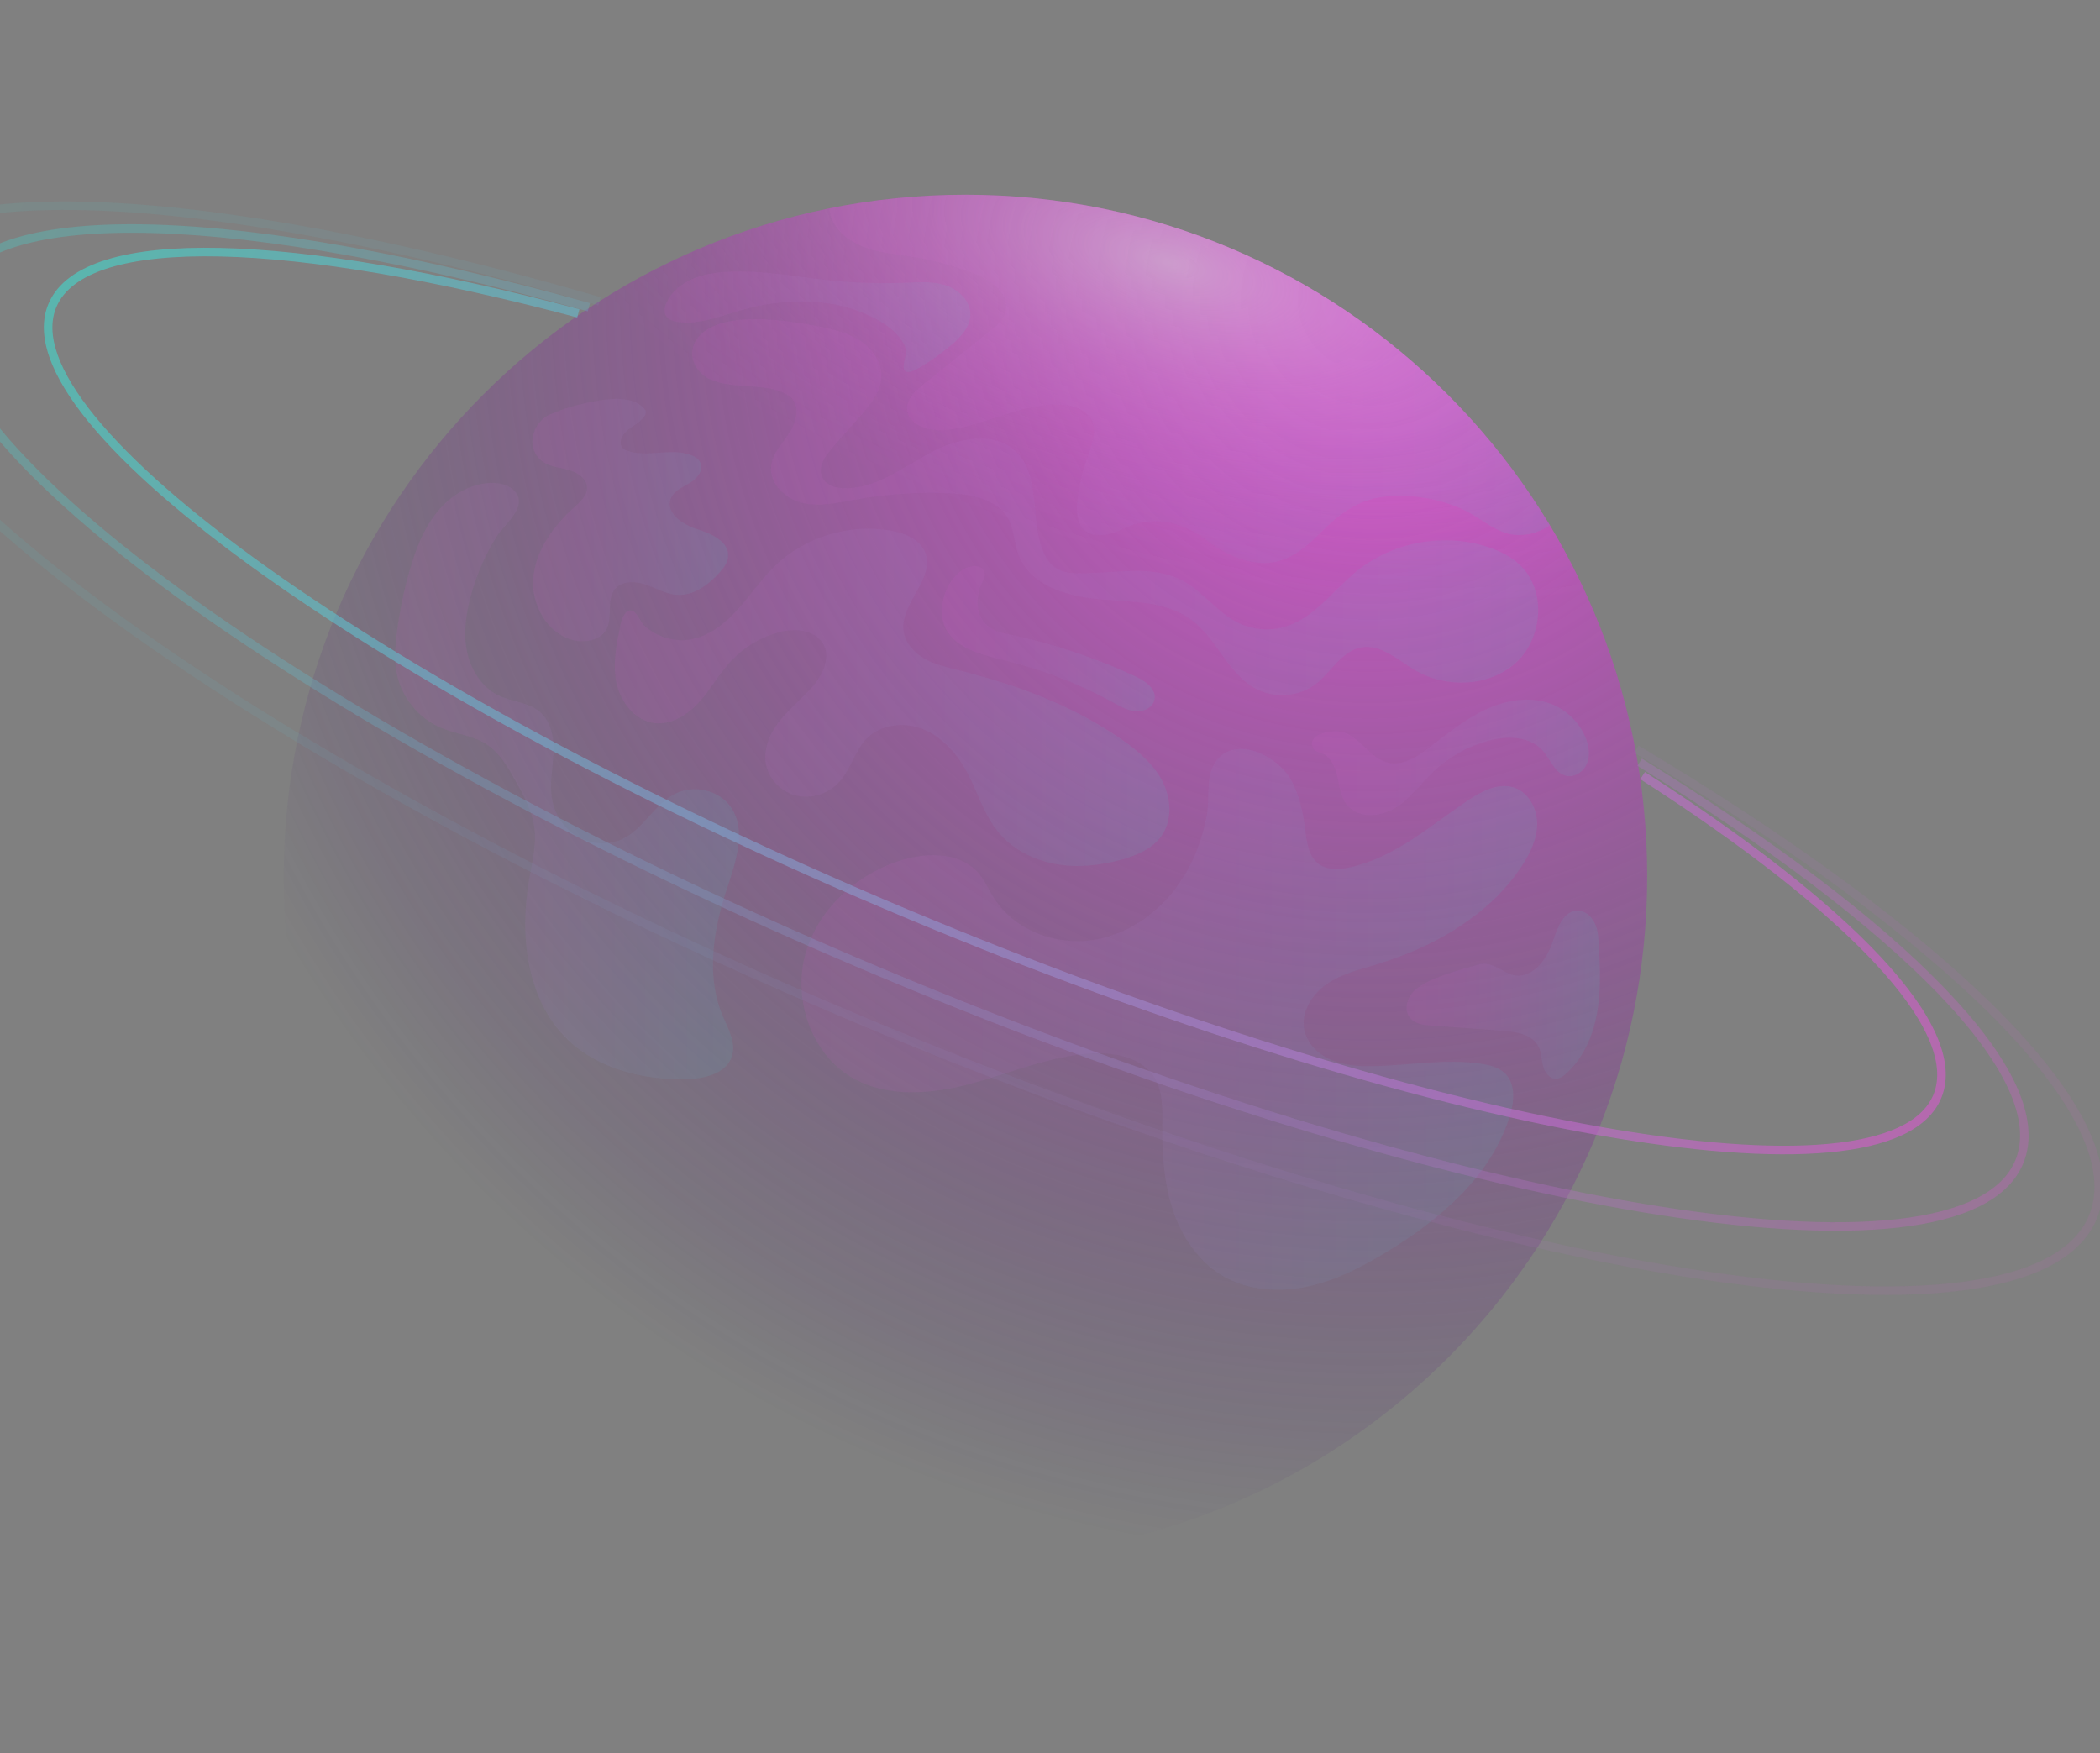 <svg width="406" height="339" viewBox="0 0 406 339" fill="none" xmlns="http://www.w3.org/2000/svg">
<rect x="0" y="0" width="406" height="339" fill="#808080" stroke="none"/>
<g opacity="0.7" clip-path="url(#clip0_260_1090)">
<path d="M186.659 301.194C259.449 301.194 318.457 242.198 318.457 169.422C318.457 96.647 259.449 37.651 186.659 37.651C113.869 37.651 54.861 96.647 54.861 169.422C54.861 242.198 113.869 301.194 186.659 301.194Z" fill="url(#paint0_radial_260_1090)"/>
<path style="mix-blend-mode:multiply" opacity="0.1" d="M109.707 78.866C108.586 79.227 107.485 79.636 106.394 80.094C102.906 81.564 101.512 86.659 104.825 89.192C106.248 90.283 108.167 90.38 109.901 90.848C111.636 91.316 113.487 92.524 113.506 94.316C113.516 95.826 112.24 96.985 111.11 97.989C106.959 101.7 103.393 106.571 103.071 112.133C102.75 117.686 106.725 123.696 112.289 123.988C114.179 124.086 116.254 123.404 117.199 121.767C118.544 119.429 117.16 116.088 118.836 113.974C120.161 112.308 122.724 112.328 124.75 113C126.777 113.672 128.667 114.851 130.791 115.016C134.006 115.26 136.929 113.127 139.092 110.72C139.891 109.834 140.671 108.811 140.768 107.623C141.022 104.72 137.524 103.171 134.747 102.304C131.97 101.437 128.648 99.167 129.671 96.449C130.236 94.93 131.921 94.228 133.315 93.4C134.708 92.572 136.072 90.994 135.439 89.504C135.117 88.744 134.347 88.267 133.568 87.974C129.71 86.523 125.218 88.51 121.321 87.156C120.941 87.029 120.561 86.854 120.317 86.552C119.859 85.997 119.947 85.159 120.268 84.516C121.155 82.714 123.367 82.178 124.526 80.561C124.731 80.279 124.916 79.948 124.867 79.597C124.828 79.344 124.672 79.139 124.497 78.954C122.743 77.035 119.771 76.947 117.189 77.249C114.646 77.551 112.133 78.097 109.697 78.876L109.707 78.866Z" fill="url(#paint1_linear_260_1090)"/>
<path style="mix-blend-mode:multiply" opacity="0.1" d="M133.275 123.667C136.929 123.111 140.028 120.686 142.522 117.948C145.006 115.221 147.072 112.104 149.712 109.522C155.519 103.853 164.113 101.193 172.112 102.567C174.87 103.044 177.871 104.262 178.884 106.872C180.833 111.928 173.925 116.721 174.704 122.088C175.035 124.348 176.731 126.219 178.718 127.349C180.706 128.479 182.966 128.995 185.188 129.541C196.432 132.327 207.5 136.408 216.98 143.062C220.04 145.205 222.992 147.708 224.716 151.02C226.441 154.332 226.704 158.628 224.522 161.668C222.797 164.074 219.884 165.33 217.039 166.139C212.839 167.337 208.377 167.834 204.08 167.055C199.783 166.275 195.652 164.152 192.905 160.752C190.215 157.43 189.017 153.183 187.01 149.423C185.149 145.926 182.44 142.721 178.806 141.133C175.181 139.545 170.544 139.886 167.718 142.653C165.292 145.029 164.532 148.692 162.242 151.205C160.187 153.465 156.874 154.547 153.912 153.826C150.95 153.105 148.485 150.514 148.027 147.494C147.608 144.708 148.816 141.902 150.521 139.662C152.226 137.421 154.409 135.6 156.357 133.574C158.706 131.128 160.81 127.495 159.163 124.534C157.605 121.718 153.62 121.416 150.521 122.264C147.062 123.199 143.866 125.108 141.411 127.719C139.112 130.174 137.475 133.174 135.234 135.678C132.993 138.181 129.797 140.227 126.465 139.798C122.714 139.311 119.966 135.746 119.187 132.054C118.407 128.352 119.187 124.524 119.947 120.832C120.161 119.809 120.824 117.559 122.353 118.114C123.133 118.397 123.922 120.403 124.623 121.027C126.942 123.082 130.197 124.134 133.275 123.667Z" fill="url(#paint2_linear_260_1090)"/>
<path style="mix-blend-mode:multiply" opacity="0.1" d="M228.915 169.363C225.076 175.676 218.684 180.595 211.387 181.735C204.089 182.875 196.07 179.816 192.124 173.572C191.111 171.964 190.361 170.182 189.104 168.75C185.684 164.853 179.575 164.756 174.596 166.217C165.759 168.808 158.032 175.763 155.655 184.667C153.277 193.561 157.009 204.062 165.067 208.533C171.907 212.333 180.383 211.505 187.944 209.459C195.505 207.413 202.851 204.257 210.656 203.702C215.372 203.361 220.828 204.403 223.254 208.465C224.823 211.086 224.735 214.33 224.715 217.379C224.667 222.892 224.979 228.484 226.684 233.725C228.389 238.966 231.633 243.875 236.378 246.671C241.23 249.525 247.232 249.925 252.737 248.756C258.242 247.587 263.318 244.957 268.122 242.034C278.43 235.77 288.32 227.334 291.886 215.81C292.743 213.034 293.065 209.625 291.009 207.569C289.811 206.381 288.076 205.933 286.41 205.679C279.483 204.627 272.428 206.01 265.423 206.127C262.695 206.176 259.899 206.01 257.385 204.939C254.871 203.867 252.679 201.744 252.153 199.065C251.48 195.646 253.682 192.197 256.566 190.229C259.45 188.262 262.929 187.434 266.261 186.421C277.212 183.089 287.794 177.079 294.146 167.552C295.793 165.077 297.167 162.272 297.186 159.301C297.196 156.329 295.53 153.193 292.704 152.267C289.694 151.283 286.498 152.959 283.857 154.722C276.521 159.632 269.613 165.827 260.99 167.688C258.885 168.146 256.469 168.253 254.793 166.909C253 165.477 252.659 162.924 252.377 160.645C251.929 157.118 251.237 153.543 249.425 150.485C246.472 145.516 237.177 141.552 234.293 148.673C233.299 151.137 233.825 154.518 233.387 157.128C232.666 161.424 231.205 165.632 228.944 169.363H228.915Z" fill="url(#paint3_linear_260_1090)"/>
<path style="mix-blend-mode:multiply" opacity="0.1" d="M186.074 110.165C187.487 109.191 190.03 109.055 190.361 110.74C190.497 111.451 190.117 112.143 189.815 112.805C188.578 115.494 188.627 119.108 190.906 120.998C192.163 122.04 193.849 122.381 195.447 122.722C203.748 124.485 211.835 127.193 219.532 130.778C221.432 131.664 223.634 133.223 223.206 135.269C222.894 136.779 221.169 137.636 219.64 137.539C218.1 137.441 216.717 136.652 215.372 135.912C208.815 132.307 201.8 129.56 194.541 127.758C190.575 126.774 184.983 125.635 182.907 121.689C180.929 117.939 182.712 112.474 186.074 110.165Z" fill="url(#paint4_linear_260_1090)"/>
<path style="mix-blend-mode:multiply" opacity="0.1" d="M258.398 149.55C258.944 151.644 259.071 153.972 260.444 155.648C262.598 158.288 266.875 157.995 269.769 156.203C272.663 154.411 274.679 151.537 277.144 149.189C280.097 146.384 283.741 144.319 287.667 143.237C291.331 142.224 295.783 142.302 298.287 145.156C299.768 146.851 300.567 149.462 302.75 149.988C304.445 150.397 306.228 149.16 306.852 147.533C307.475 145.906 307.164 144.055 306.482 142.458C305.244 139.574 302.818 137.237 299.895 136.107C295.715 134.489 290.921 135.386 286.898 137.344C282.864 139.302 279.405 142.224 275.81 144.893C273.695 146.462 271.201 148.02 268.609 147.523C265.102 146.851 263.202 142.779 259.821 141.62C257.97 140.987 252.338 141.747 253.916 144.718C254.306 145.439 255.836 145.595 256.469 146.15C257.453 146.997 258.077 148.312 258.398 149.55Z" fill="url(#paint5_linear_260_1090)"/>
<path style="mix-blend-mode:multiply" opacity="0.1" d="M273.637 191.36C272.078 192.684 271.298 195.217 272.604 196.795C273.598 197.994 275.322 198.188 276.872 198.305C281.363 198.627 285.855 198.948 290.347 199.27C293.075 199.464 296.29 199.981 297.488 202.436C298.044 203.575 298.005 204.91 298.336 206.137C298.658 207.365 299.603 208.631 300.869 208.573C301.581 208.534 302.204 208.076 302.73 207.608C306.053 204.666 307.943 200.37 308.742 196.006C309.541 191.642 309.356 187.161 309.112 182.729C309.034 181.277 308.937 179.797 308.323 178.482C307.709 177.166 306.443 176.056 304.991 176.056C302.321 176.056 301.132 179.3 300.275 181.833C299.369 184.502 297.839 187.21 295.238 188.291C291.399 189.889 289.518 185.476 285.865 186.479C282.396 187.434 276.394 189.022 273.627 191.36H273.637Z" fill="url(#paint6_linear_260_1090)"/>
<path style="mix-blend-mode:multiply" opacity="0.1" d="M90.892 115.747C90.015 119.176 89.576 122.79 90.346 126.238C91.116 129.687 93.24 132.96 96.436 134.48C99.047 135.727 102.243 135.785 104.435 137.675C106.637 139.584 107.153 142.799 107.007 145.712C106.861 148.624 106.228 151.556 106.715 154.42C107.222 157.411 109.034 160.187 111.645 161.726C114.256 163.275 117.637 163.499 120.365 162.194C124.477 160.226 126.582 155.355 130.683 153.378C134.279 151.644 139.092 152.803 141.333 156.106C144.344 160.538 142.317 166.48 140.622 171.565C137.971 179.553 136.422 188.476 139.657 196.24C140.739 198.831 142.366 201.588 141.489 204.257C140.398 207.608 136.169 208.582 132.652 208.651C124.448 208.816 115.815 206.77 109.862 201.12C101.765 193.435 100.391 180.868 102.33 169.87C102.915 166.568 103.743 163.227 103.295 159.914C102.857 156.661 101.22 153.709 99.602 150.845C98.16 148.273 96.631 145.614 94.175 143.987C91.525 142.234 88.173 141.951 85.241 140.714C80.876 138.863 77.543 134.743 76.666 130.077C76.209 127.622 76.384 125.089 76.686 122.615C77.202 118.387 78.05 114.198 79.249 110.107C80.388 106.171 81.889 102.255 84.451 99.06C87.024 95.865 90.814 93.459 94.916 93.361C96.728 93.322 98.706 93.829 99.778 95.29C101.872 98.154 97.439 101.486 96.046 103.707C93.727 107.408 91.973 111.48 90.892 115.718V115.747Z" fill="url(#paint7_linear_260_1090)"/>
<path style="mix-blend-mode:multiply" opacity="0.1" d="M150.695 75.612C151.65 75.944 152.595 76.401 153.219 77.191C154.729 79.08 153.813 81.905 152.459 83.912C151.105 85.919 149.292 87.818 149.078 90.225C148.766 93.624 151.923 96.517 155.255 97.267C158.588 98.018 162.037 97.199 165.398 96.595C171.351 95.524 177.421 95.115 183.472 95.368C187.779 95.553 192.718 96.469 194.852 100.209C196.099 102.391 196.07 105.08 196.986 107.418C199.227 113.204 206.271 115.338 212.458 115.854C218.636 116.37 225.368 116.166 230.347 119.858C235.345 123.569 237.508 130.534 243.082 133.32C246.667 135.113 251.266 134.665 254.433 132.21C257.424 129.891 259.411 125.878 263.133 125.186C266.914 124.475 270.188 127.573 273.5 129.541C279.541 133.126 287.94 132.843 293.114 128.099C298.287 123.345 298.989 114.188 293.932 109.308C292.168 107.603 289.908 106.502 287.589 105.743C279.132 102.976 269.33 104.768 262.403 110.35C257.794 114.062 254.179 119.429 248.518 121.153C245.537 122.059 242.224 121.796 239.418 120.433C235.326 118.436 232.588 114.344 228.554 112.23C222.689 109.152 215.596 110.857 208.97 110.857C207.226 110.857 205.375 110.701 203.952 109.688C202.822 108.889 202.091 107.642 201.595 106.356C199.139 100.063 201.254 91.793 196.294 87.205C191.929 83.172 184.856 84.799 179.643 87.643C174.43 90.487 169.334 94.423 163.391 94.403C161.696 94.403 159.776 93.887 159.007 92.377C157.993 90.38 159.572 88.091 161.053 86.416C162.797 84.438 164.541 82.451 166.285 80.473C168.272 78.213 170.377 75.681 170.406 72.68C170.435 69.894 168.584 67.352 166.246 65.842C163.907 64.332 161.131 63.669 158.393 63.134C152.693 62.014 139.608 59.792 135.038 65.121C132.553 68.024 134.151 71.998 137.357 73.372C141.547 75.174 146.408 74.151 150.705 75.622L150.695 75.612Z" fill="url(#paint8_linear_260_1090)"/>
<path style="mix-blend-mode:multiply" opacity="0.1" d="M212.098 40.134C194.482 36.666 176.993 36.891 160.429 40.261C160.351 41.011 160.546 41.781 160.858 42.472C162.066 45.19 164.755 47.002 167.571 47.966C170.387 48.931 173.388 49.184 176.33 49.652C180.403 50.304 184.408 51.386 188.256 52.866C191.491 54.113 195.184 56.714 194.433 60.104C194.053 61.828 192.582 63.066 191.199 64.176C186.98 67.547 182.761 70.927 178.542 74.297C177.022 75.515 175.366 77.005 175.366 78.944C175.366 81.993 179.273 83.357 182.313 83.172C190.312 82.665 197.727 77.512 205.697 78.301C207.811 78.515 210.091 79.324 211.056 81.214C212.127 83.328 211.143 85.841 210.344 88.072C209.35 90.868 208.659 93.77 208.298 96.712C207.431 103.746 211.952 104.788 217.359 102.167C222.572 99.635 228.467 100.755 232.929 104.213C236.232 106.775 240.159 108.811 244.426 108.86C248.674 108.918 252.133 106.171 254.988 103.307C258.661 99.625 262.354 96.605 267.713 96.03C272.906 95.465 278.684 96.44 283.361 98.758C285.991 100.063 288.252 102.119 291.048 103.034C293.942 103.979 297.128 103.268 299.632 101.573C281.12 70.781 250.146 47.626 212.108 40.134H212.098Z" fill="url(#paint9_linear_260_1090)"/>
<path style="mix-blend-mode:multiply" opacity="0.1" d="M169.49 61.741C161.501 57.386 151.68 57.503 142.95 60.065C139.033 61.215 135.038 62.851 131.004 62.238C130.147 62.111 129.212 61.809 128.763 61.069C128.266 60.26 128.51 59.208 128.929 58.361C129.903 56.373 131.716 54.883 133.742 53.977C135.769 53.081 137.99 52.72 140.202 52.574C146.983 52.107 153.726 53.5 160.488 54.201C165.35 54.708 170.241 54.863 175.132 54.659C177.753 54.552 180.452 54.357 182.936 55.195C185.421 56.042 187.662 58.253 187.603 60.874C187.555 63.251 185.733 65.18 183.92 66.709C182.059 68.277 180.081 69.69 177.996 70.947C176.476 71.862 174.294 72.914 174.781 70.118C175.093 68.297 175.551 67.595 174.352 65.852C173.154 64.088 171.361 62.754 169.51 61.741H169.49Z" fill="url(#paint10_linear_260_1090)"/>
<path style="mix-blend-mode:screen" opacity="0.5" d="M186.659 301.194C259.449 301.194 318.457 242.198 318.457 169.422C318.457 96.647 259.449 37.651 186.659 37.651C113.869 37.651 54.861 96.647 54.861 169.422C54.861 242.198 113.869 301.194 186.659 301.194Z" fill="url(#paint11_radial_260_1090)"/>
<path opacity="0.1" fill-rule="evenodd" clip-rule="evenodd" d="M18.762 39.061C44.061 39.988 77.809 46.331 116.134 57.451L115.673 59.036C77.415 47.936 43.812 41.63 18.702 40.711C6.142 40.251 -4.243 41.141 -12.007 43.422C-19.783 45.706 -24.788 49.338 -26.854 54.258C-29.717 61.077 -26.842 70.194 -18.574 81.046C-10.349 91.842 3.025 104.099 20.552 117.046C55.595 142.933 107.087 171.47 166.723 196.502C226.358 221.534 282.795 238.303 325.82 245.186C347.339 248.629 365.456 249.592 378.923 247.902C392.461 246.204 400.983 241.871 403.846 235.052C405.755 230.505 405.122 224.938 402.001 218.471C398.882 212.008 393.325 204.755 385.591 196.939C370.126 181.311 346.094 163.572 315.938 145.553L316.786 144.136C347 162.189 371.163 180.011 386.765 195.778C394.564 203.658 400.259 211.061 403.489 217.754C406.717 224.444 407.533 230.535 405.369 235.691C402.133 243.4 392.749 247.832 379.129 249.54C365.439 251.258 347.146 250.271 325.559 246.817C282.37 239.907 225.803 223.092 166.083 198.024C106.363 172.956 54.747 144.36 19.57 118.374C1.987 105.385 -11.527 93.02 -19.888 82.046C-28.206 71.129 -31.614 61.328 -28.377 53.619L-28.377 53.618C-26.035 48.041 -20.468 44.186 -12.473 41.838C-4.467 39.486 6.117 38.598 18.762 39.061Z" fill="url(#paint12_linear_260_1090)"/>
<path opacity="0.3" fill-rule="evenodd" clip-rule="evenodd" d="M29.846 43.417C51.629 44.056 80.76 49.301 114.08 58.598L113.636 60.188C80.38 50.909 51.392 45.701 29.798 45.067C18.996 44.75 10.095 45.579 3.449 47.585C-3.206 49.593 -7.461 52.736 -9.227 56.946L-9.228 56.946C-11.784 63.029 -9.082 71.263 -1.352 81.157C6.33 90.989 18.776 102.192 35.062 114.061C67.623 137.791 115.383 164.071 170.621 187.257C225.859 210.444 278.066 226.127 317.811 232.749C337.69 236.061 354.404 237.098 366.805 235.696C379.283 234.285 387.056 230.448 389.612 224.366C391.222 220.531 390.753 215.843 388.211 210.374C385.669 204.907 381.098 198.762 374.691 192.115C361.881 178.826 341.868 163.669 316.563 148.07L317.43 146.665C342.79 162.297 362.934 177.538 375.881 190.97C382.352 197.683 387.059 203.979 389.709 209.678C392.357 215.375 392.993 220.578 391.135 225.004L390.373 224.685L391.135 225.005C388.196 231.999 379.531 235.919 366.99 237.337C354.371 238.763 337.485 237.7 317.539 234.377C277.635 227.729 225.301 212.001 169.981 188.779C114.662 165.558 66.781 139.22 34.089 115.395C17.748 103.486 5.164 92.178 -2.654 82.173C-10.422 72.23 -13.69 63.302 -10.751 56.307C-8.712 51.448 -3.906 48.08 2.971 46.004C9.858 43.926 18.959 43.097 29.846 43.417Z" fill="url(#paint13_linear_260_1090)"/>
<path opacity="0.6" fill-rule="evenodd" clip-rule="evenodd" d="M42.615 47.934C60.449 48.332 84.387 52.431 112.024 59.784L111.599 61.379C84.021 54.042 60.226 49.978 42.578 49.584C33.75 49.388 26.51 50.111 21.119 51.772C15.72 53.435 12.311 55.994 10.892 59.372L10.892 59.372C9.805 61.959 9.878 65.038 11.137 68.599C12.399 72.167 14.835 76.162 18.381 80.511C25.472 89.207 36.89 99.178 51.791 109.792C81.583 131.013 125.149 154.698 175.424 175.801C225.699 196.904 273.119 211.412 309.132 217.815C327.145 221.018 342.259 222.185 353.433 221.157C359.021 220.643 363.579 219.584 367.01 217.987C370.434 216.393 372.683 214.289 373.769 211.702C375.032 208.691 374.726 205.009 372.806 200.685C370.886 196.36 367.391 191.485 362.444 186.181C352.553 175.578 336.995 163.403 317.125 150.653L318.017 149.264C337.939 162.047 353.627 174.308 363.652 185.055C368.663 190.427 372.292 195.456 374.316 200.015C376.34 204.574 376.796 208.757 375.292 212.34L374.53 212.021L375.292 212.34C374.001 215.417 371.379 217.774 367.707 219.484C364.041 221.19 359.277 222.278 353.585 222.801C342.198 223.849 326.918 222.655 308.842 219.441C272.677 213.01 225.138 198.459 174.784 177.324C124.431 156.188 80.75 132.447 50.832 111.137C35.879 100.486 24.326 90.415 17.1 81.554C13.488 77.124 10.928 72.961 9.58 69.15C8.229 65.332 8.076 61.809 9.369 58.733C11.058 54.712 15.011 51.926 20.633 50.194C26.263 48.459 33.702 47.735 42.615 47.934Z" fill="url(#paint14_linear_260_1090)"/>
</g>
<defs>
<radialGradient id="paint0_radial_260_1090" cx="0" cy="0" r="1" gradientUnits="userSpaceOnUse" gradientTransform="translate(265.553 59.452) rotate(11.128) scale(241.973 241.929)">
<stop stop-color="#FC49EF"/>
<stop offset="0.09" stop-color="#F446E9" stop-opacity="0.96"/>
<stop offset="0.23" stop-color="#DE3FDA" stop-opacity="0.86"/>
<stop offset="0.42" stop-color="#BC34C2" stop-opacity="0.68"/>
<stop offset="0.64" stop-color="#8C25A0" stop-opacity="0.45"/>
<stop offset="0.89" stop-color="#4F1276" stop-opacity="0.15"/>
<stop offset="1" stop-color="#320962" stop-opacity="0"/>
</radialGradient>
<linearGradient id="paint1_linear_260_1090" x1="102.945" y1="100.55" x2="140.788" y2="100.55" gradientUnits="userSpaceOnUse">
<stop stop-color="#FC49EF"/>
<stop offset="0.1" stop-color="#F54EEF"/>
<stop offset="0.24" stop-color="#E25EEF"/>
<stop offset="0.41" stop-color="#C478EF"/>
<stop offset="0.6" stop-color="#999CEF"/>
<stop offset="0.8" stop-color="#63CAEF"/>
<stop offset="1" stop-color="#26FFEF"/>
</linearGradient>
<linearGradient id="paint2_linear_260_1090" x1="118.865" y1="134.82" x2="226.071" y2="134.82" gradientUnits="userSpaceOnUse">
<stop stop-color="#FC49EF"/>
<stop offset="0.1" stop-color="#F54EEF"/>
<stop offset="0.24" stop-color="#E25EEF"/>
<stop offset="0.41" stop-color="#C478EF"/>
<stop offset="0.6" stop-color="#999CEF"/>
<stop offset="0.8" stop-color="#63CAEF"/>
<stop offset="1" stop-color="#26FFEF"/>
</linearGradient>
<linearGradient id="paint3_linear_260_1090" x1="154.944" y1="197.078" x2="297.176" y2="197.078" gradientUnits="userSpaceOnUse">
<stop stop-color="#FC49EF"/>
<stop offset="0.1" stop-color="#F54EEF"/>
<stop offset="0.24" stop-color="#E25EEF"/>
<stop offset="0.41" stop-color="#C478EF"/>
<stop offset="0.6" stop-color="#999CEF"/>
<stop offset="0.8" stop-color="#63CAEF"/>
<stop offset="1" stop-color="#26FFEF"/>
</linearGradient>
<linearGradient id="paint4_linear_260_1090" x1="182.089" y1="123.491" x2="223.264" y2="123.491" gradientUnits="userSpaceOnUse">
<stop stop-color="#FC49EF"/>
<stop offset="0.1" stop-color="#F54EEF"/>
<stop offset="0.24" stop-color="#E25EEF"/>
<stop offset="0.41" stop-color="#C478EF"/>
<stop offset="0.6" stop-color="#999CEF"/>
<stop offset="0.8" stop-color="#63CAEF"/>
<stop offset="1" stop-color="#26FFEF"/>
</linearGradient>
<linearGradient id="paint5_linear_260_1090" x1="253.644" y1="146.423" x2="307.203" y2="146.423" gradientUnits="userSpaceOnUse">
<stop stop-color="#FC49EF"/>
<stop offset="0.1" stop-color="#F54EEF"/>
<stop offset="0.24" stop-color="#E25EEF"/>
<stop offset="0.41" stop-color="#C478EF"/>
<stop offset="0.6" stop-color="#999CEF"/>
<stop offset="0.8" stop-color="#63CAEF"/>
<stop offset="1" stop-color="#26FFEF"/>
</linearGradient>
<linearGradient id="paint6_linear_260_1090" x1="271.941" y1="192.314" x2="309.317" y2="192.314" gradientUnits="userSpaceOnUse">
<stop stop-color="#FC49EF"/>
<stop offset="0.1" stop-color="#F54EEF"/>
<stop offset="0.24" stop-color="#E25EEF"/>
<stop offset="0.41" stop-color="#C478EF"/>
<stop offset="0.6" stop-color="#999CEF"/>
<stop offset="0.8" stop-color="#63CAEF"/>
<stop offset="1" stop-color="#26FFEF"/>
</linearGradient>
<linearGradient id="paint7_linear_260_1090" x1="76.394" y1="151.03" x2="142.863" y2="151.03" gradientUnits="userSpaceOnUse">
<stop stop-color="#FC49EF"/>
<stop offset="0.1" stop-color="#F54EEF"/>
<stop offset="0.24" stop-color="#E25EEF"/>
<stop offset="0.41" stop-color="#C478EF"/>
<stop offset="0.6" stop-color="#999CEF"/>
<stop offset="0.8" stop-color="#63CAEF"/>
<stop offset="1" stop-color="#26FFEF"/>
</linearGradient>
<linearGradient id="paint8_linear_260_1090" x1="133.81" y1="98.057" x2="297.362" y2="98.057" gradientUnits="userSpaceOnUse">
<stop stop-color="#FC49EF"/>
<stop offset="0.1" stop-color="#F54EEF"/>
<stop offset="0.24" stop-color="#E25EEF"/>
<stop offset="0.41" stop-color="#C478EF"/>
<stop offset="0.6" stop-color="#999CEF"/>
<stop offset="0.8" stop-color="#63CAEF"/>
<stop offset="1" stop-color="#26FFEF"/>
</linearGradient>
<linearGradient id="paint9_linear_260_1090" x1="160.41" y1="73.245" x2="299.632" y2="73.245" gradientUnits="userSpaceOnUse">
<stop stop-color="#FC49EF"/>
<stop offset="0.1" stop-color="#F54EEF"/>
<stop offset="0.24" stop-color="#E25EEF"/>
<stop offset="0.41" stop-color="#C478EF"/>
<stop offset="0.6" stop-color="#999CEF"/>
<stop offset="0.8" stop-color="#63CAEF"/>
<stop offset="1" stop-color="#26FFEF"/>
</linearGradient>
<linearGradient id="paint10_linear_260_1090" x1="128.491" y1="62.199" x2="187.594" y2="62.199" gradientUnits="userSpaceOnUse">
<stop stop-color="#FC49EF"/>
<stop offset="0.1" stop-color="#F54EEF"/>
<stop offset="0.24" stop-color="#E25EEF"/>
<stop offset="0.41" stop-color="#C478EF"/>
<stop offset="0.6" stop-color="#999CEF"/>
<stop offset="0.8" stop-color="#63CAEF"/>
<stop offset="1" stop-color="#26FFEF"/>
</linearGradient>
<radialGradient id="paint11_radial_260_1090" cx="0" cy="0" r="1" gradientUnits="userSpaceOnUse" gradientTransform="translate(226.516 50.953) rotate(16.147) scale(132.01 58.075)">
<stop stop-color="white"/>
<stop offset="0.12" stop-color="#FEE3FC" stop-opacity="0.85"/>
<stop offset="0.36" stop-color="#FDADF7" stop-opacity="0.55"/>
<stop offset="0.58" stop-color="#FC82F4" stop-opacity="0.32"/>
<stop offset="0.77" stop-color="#FC63F1" stop-opacity="0.14"/>
<stop offset="0.91" stop-color="#FC50EF" stop-opacity="0.04"/>
<stop offset="1" stop-color="#FC49EF" stop-opacity="0"/>
</radialGradient>
<linearGradient id="paint12_linear_260_1090" x1="-29.17" y1="56.993" x2="403.477" y2="238.719" gradientUnits="userSpaceOnUse">
<stop stop-color="#26FFEF"/>
<stop offset="0.34" stop-color="#73BDEF"/>
<stop offset="0.8" stop-color="#D56AEF"/>
<stop offset="1" stop-color="#FC49EF"/>
</linearGradient>
<linearGradient id="paint13_linear_260_1090" x1="-11.464" y1="59.299" x2="390.897" y2="228.304" gradientUnits="userSpaceOnUse">
<stop stop-color="#26FFEF"/>
<stop offset="0.34" stop-color="#73BDEF"/>
<stop offset="0.8" stop-color="#D56AEF"/>
<stop offset="1" stop-color="#FC49EF"/>
</linearGradient>
<linearGradient id="paint14_linear_260_1090" x1="8.41" y1="62.753" x2="371.833" y2="215.403" gradientUnits="userSpaceOnUse">
<stop stop-color="#26FFEF"/>
<stop offset="0.34" stop-color="#73BDEF"/>
<stop offset="0.8" stop-color="#D56AEF"/>
<stop offset="1" stop-color="#FC49EF"/>
</linearGradient>
<clipPath id="clip0_260_1090">
<rect width="435" height="339" fill="white" transform="translate(-29)"/>
</clipPath>
</defs>
</svg>
